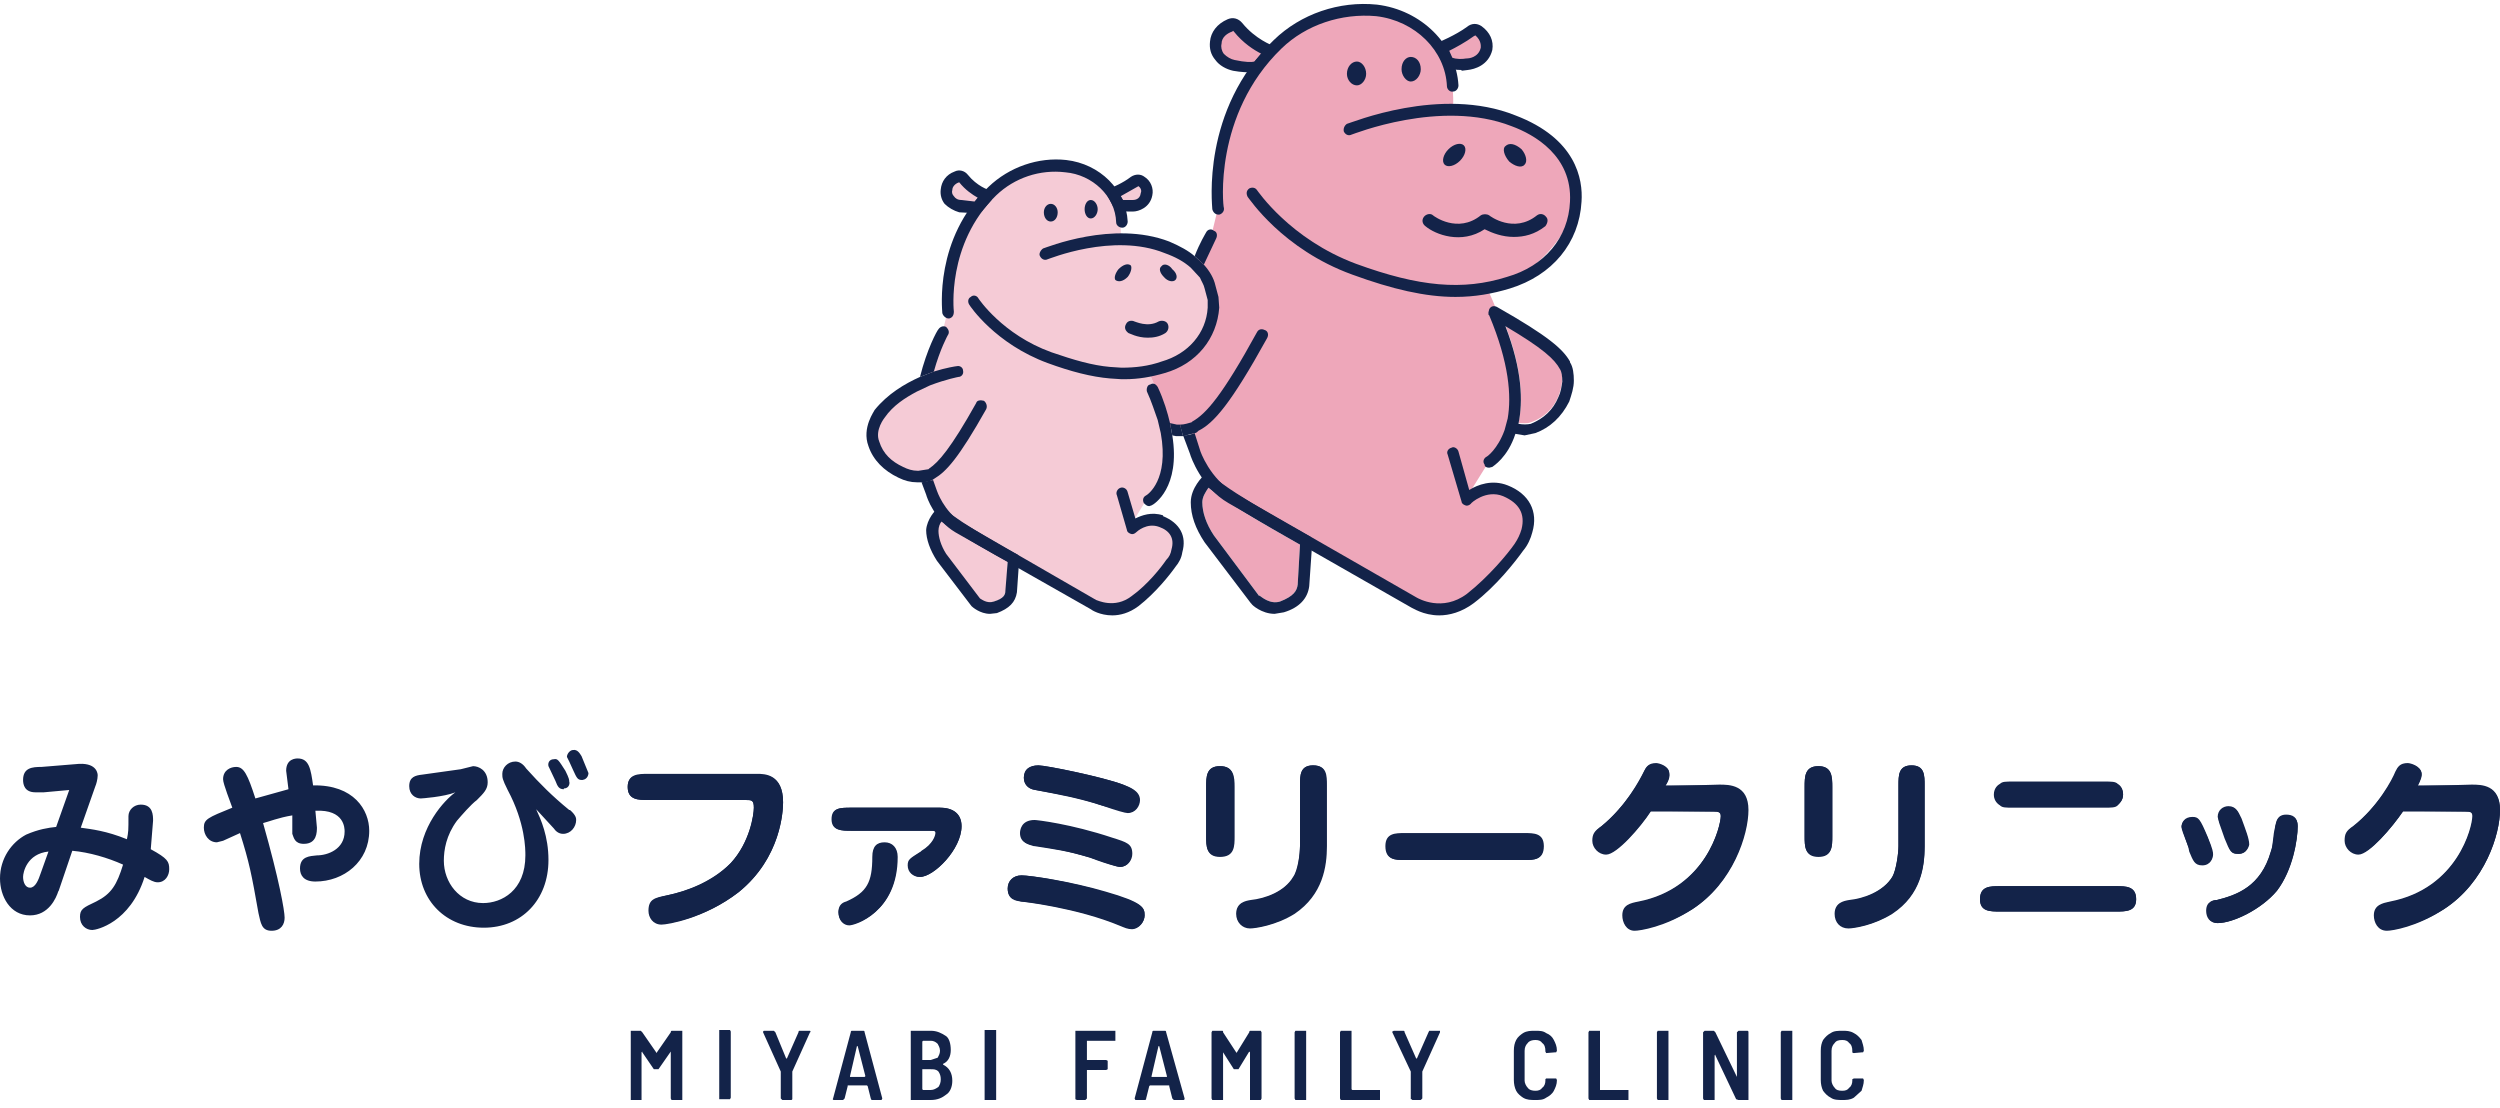 <svg width="325" height="144" fill="none" xmlns="http://www.w3.org/2000/svg"><path d="M163.7 77.4c.3.2 1.4 1.2 2.7.8 1.8-.7 2.2-1.4 2.3-2.2l.3-5.2c-1.7-1-8.7-4.8-11.9-7.4-.4.6-.8 1.2-.8 1.9 0 1.3.5 2.8 1.5 4.3l5.9 7.9v-.1zM197.4 55c.6 0 1.1.1 1.6-.1 1.7-.6 2.9-1.7 3.6-3.4.3-.7.4-1.4.5-2.1 0-.6-.1-1.2-.3-1.6-.7-1.2-2.2-2.6-7.1-5.5 2.2 5.7 2.3 9.8 1.7 12.7zM160.2 3.6h-.1c-.7.4-1.5.9-1.6 1.9-.1.5.1 1.1.5 1.5.3.5.9.8 1.5 1l3 .2.9-1.2c-1-.5-2.6-1.6-4-3.3l-.2-.1zM188.6 7.7c.4.2 1.4.2 2.1.1h.1c.2 0 1.7 0 2-1.5 0-.3.2-1.1-.8-1.9l-.3.1c-1.2.9-2.7 1.7-3.7 2.1l.6 1.1z" fill="#EEA7BA"/><path d="M158.4 26.8l-.8 3.3-8.6 17.7s2.4 4.6 2.7 7.7c0 0 1.3.5 2.8-.1 0 0 1 3.6 2.8 6.6 0 0 2.2 2.9 27.9 16.5 0 0 2.5.9 5.4-.5 0 0 7.8-5.5 8.2-10 .2-3.8-5.3-5.8-8.1-3.4l2.8-4.5s2.3-1.4 3.3-5.1c1.9-6.7-3.6-17.8-3.6-17.8S176 40.2 163 25l-4.6 1.8" fill="#EEA7BA"/><path d="M204.6 24c-1.4-5.4-7.2-9.7-15.7-9.8.7-16.2-16.1-12.3-16.1-12.3-16.5 6.1-14.5 25.3-14.5 25.3l4.7-1.8s2.7 5.2 10 8.5c7.3 3.2 12.7 4.4 19.9 3.7 5.8-.6 13.1-8.3 11.7-13.7v.1z" fill="#EEA7BA"/><path d="M127.1 77.8c.2.2 1.1.8 1.9.5 1.4-.4 1.7-1 1.8-1.6l.2-3.8c-1.3-.7-6.4-3.6-8.8-5.5-.2.4-.6.9-.6 1.4 0 1 .4 2.2 1.2 3.2l4.3 5.8zM124.5 23.3c-.5.3-1.2.7-1.2 1.4-.1.5 0 .8.3 1.1.3.4.7.6 1.2.7l2.2.2.6-.9c-.7-.4-1.9-1.1-3-2.4l-.1-.1zM145.5 26.3c.3.2 1.1.2 1.5.1.2 0 1.3 0 1.5-1.1.1-.3.2-.8-.5-1.3 0-.1-.2 0-.2 0-.9.6-2 1.2-2.8 1.5l.5.8zM123.2 40.4l-.6 2.5-2.1 6.4s-6.3 3-6.9 6.6c-.4 1.9 1.9 6 4.7 5.7 0 0 1 .4 2 0 0 0 .7 2.6 2.1 4.8 0 0 1.6 2.1 20.6 12.2 0 0 1.8.7 4-.4 0 0 5.7-4.1 6-7.3.2-2.9-4-4.3-6-2.6l2-3.3s1.8-1 2.6-3.8c1.4-4.9-2.2-12.8-2.2-12.8s-13.7 2.2-22.8-9.4l-3.4 1.4z" fill="#F5CBD6"/><path d="M157.3 38.3c-1-3.9-5.3-7.1-11.6-7.2.5-11.8-11.9-9.1-11.9-9.1-12.1 4.5-10.8 18.7-10.8 18.7l3.5-1.3s2.1 3.8 7.5 6.2c5.3 2.4 9.3 3.4 14.6 2.8 4.4-.4 9.7-6.1 8.7-10.1z" fill="#F5CBD6"/><path d="M123.3 41.4c-.3 0-.7-.3-.8-.7 0-.4-1.1-9.7 6-16.4 2.7-2.6 6.5-3.9 10.1-3.5 4.4.5 7.8 3.9 8 8 0 .4-.3.8-.7.8-.4 0-.8-.3-.8-.7-.1-3.4-3.1-6.2-6.6-6.5-3.3-.4-6.6.7-9 3-6.5 6.3-5.5 15.1-5.5 15.1 0 .5-.2.8-.6.9h-.1z" fill="#132349"/><path d="M136.6 28.8c.5 0 .9-.5.9-1.2 0-.6-.4-1.1-.9-1.1s-.9.5-.9 1.1c0 .7.4 1.2.9 1.2zM141.8 28.4c.5 0 .9-.6.9-1.2s-.4-1.2-.9-1.2-.8.6-.8 1.2.3 1.2.8 1.2zM146.7 27.5c-.5 0-1.2-.1-1.7-.4l-.3-.3-.7-1.3v-.6l.5-.5s1.5-.6 2.5-1.4c.6-.4 1.3-.4 1.8 0 .8.5 1.2 1.5 1 2.4-.3 1.6-1.8 2.1-2.5 2.1h-.6zM146 26H147.2c.2 0 1 0 1.1-.9.1-.2.1-.6-.3-.9l-2.3 1.3.3.5zM126.5 27.7l-1.8-.1c-.7-.2-1.4-.6-1.9-1.1-.4-.5-.6-1.2-.5-1.9.1-1 .7-1.9 1.8-2.3.6-.3 1.3-.1 1.7.4 1.2 1.5 2.7 2 2.8 2 .2.1.4.3.4.6l-.1.7-1.2 1.4-.4.2-.8.1zm-1.8-4c-.4.1-.9.5-.9 1-.1.3 0 .6.2.8.2.3.5.5 1 .5l1.7.2.4-.5c-.7-.4-1.6-1-2.4-2zM146.6 36c.4-.5.6-1.2.4-1.5-.4-.3-1-.1-1.6.5-.4.5-.6 1.1-.4 1.4.4.3 1 .2 1.6-.4zM152.8 36.4c.3-.3.2-.9-.4-1.4-.4-.6-1.1-.8-1.4-.4-.4.3-.2.9.3 1.4.5.6 1.2.7 1.5.4zM151.2 67c-1.5-.5-2.8 0-3.6.4l-1-3.4c-.1-.5-.6-.7-.9-.6-.4.1-.7.6-.5 1l1.3 4.5c0 .2.2.4.5.5.2.1.5 0 .7-.2.1-.1 1.4-1.3 3-.7 1.4.5 2 1.5 1.6 2.9-.1.6-.3 1-.7 1.4-.6.9-2.4 3.2-4.5 4.7-2.2 1.7-4.5.5-4.6.5L125 67.9c-2.3-1.4-3.2-4.1-3.2-4.1l-.5-1.4-1.5.3.6 1.6c.1.4 1.1 3.3 3.8 4.9l17.6 10c.1.1 1.2.8 2.8.8 1 0 2.2-.3 3.4-1.2 2.2-1.7 4.1-4.1 4.8-5.1.5-.6.8-1.2.9-1.9.6-2.1-.3-3.8-2.5-4.7V67zM123.2 43.6c.3-.4.1-.8-.2-1.1-.4-.2-.8 0-1 .3-.2.2-1.5 2.6-2.4 6.2l1.8-.7c.8-2.9 1.8-4.7 1.8-4.7z" fill="#132349"/><path d="M127.9 52.1c-.4-.1-.9-.1-1 .3-3.3 5.9-4.9 7.7-6.1 8.5l-.1.1-1.3.2h-.1c-.7 0-1.3-.2-1.9-.5-1.5-.7-2.6-1.7-3.1-3.3-.6-1.5.7-3.1.7-3.1 1.1-1.6 2.7-2.6 4.2-3.4l1.7-.8c2.1-.8 3.7-1.1 3.7-1.1.4 0 .7-.4.6-.8 0-.4-.4-.7-.8-.6-.1 0-1.4.2-3 .7l-1.8.7c-2 .9-4.2 2.2-5.9 4.3 0 .1-1.7 2.3-.8 4.7.6 1.8 2 3.2 3.9 4.1.8.4 1.6.6 2.4.6h.6c.5 0 1-.1 1.4-.3l.3-.2c1.5-.9 3.1-2.6 6.7-9 .2-.4 0-.9-.3-1.1zM128.7 79.8c-1.3 0-2.3-.9-2.4-1l-4.5-5.9c-.9-1.4-1.4-2.8-1.4-4 .1-1.4 1.2-2.6 1.4-2.7.2-.2.7-.2 1 0 2.2 1.9 9.2 5.8 9.3 5.8.3.1.4.4.4.7l-.3 4.3c-.2 1.3-1 2.1-2.6 2.7l-.9.1zm-1.3-2c.2.1.9.7 1.8.4 1.3-.4 1.5-.9 1.5-1.4l.3-3.8c-1.4-.7-6.2-3.4-8.6-5.2-.2.2-.4.7-.4 1.2 0 .8.3 1.9 1 3l4.4 5.8zM158.4 27.9c-.4 0-.7-.3-.8-.7 0-.5-1.5-12.9 8-22 3.5-3.4 8.5-5.1 13.4-4.6 5.8.7 10.3 5.2 10.6 10.5 0 .4-.3.8-.7.8-.4.1-.8-.3-.8-.7-.2-4.6-4.1-8.5-9.2-9.1-4.5-.4-9.1 1.1-12.3 4.2-8.9 8.6-7.6 20.6-7.5 20.7.1.4-.2.8-.6.9h-.1z" fill="#132349"/><path d="M189.2 38.6c-3.9 0-8.2-1-13.4-2.9-9.1-3.3-13.4-9.9-13.6-10.1-.2-.4-.2-.8.2-1.1.4-.2.8-.1 1 .2.1.1 4.3 6.4 12.9 9.6 8.2 3 13.9 3.5 19.6 1.7 4.9-1.4 8-5.1 8.2-9.8.3-5.9-4.6-8.7-7.6-9.8-9.2-3.6-20.7 1.1-20.8 1.1-.4.2-.8 0-1-.4-.1-.4.1-.8.4-1 .5-.1 12.2-5 21.9-1.1 7.9 3 8.8 8.3 8.6 11.2-.3 5.4-3.8 9.6-9.3 11.3-2.3.7-4.6 1.1-7.1 1.1zM176.4 11.1c.6 0 1.2-.7 1.2-1.5 0-.9-.6-1.6-1.2-1.6-.7 0-1.3.7-1.3 1.6 0 .8.6 1.5 1.3 1.5zM183.4 10.6c.7 0 1.3-.8 1.3-1.6 0-1-.6-1.6-1.3-1.6-.6 0-1.2.6-1.2 1.6 0 .8.6 1.6 1.2 1.6zM190 9.1c-.7 0-1.6-.1-2.2-.5-.1 0-.2-.1-.2-.3l-.9-1.8V6c0-.3.2-.4.3-.5 0 0 2.2-.9 3.7-2 .6-.5 1.3-.5 1.9-.1 1.1.8 1.6 1.9 1.4 3.1-.5 2-2.3 2.5-3.2 2.6l-.8.1v-.1zm-1.2-1.6c.5.2 1.3.2 1.8.1h.1c.2 0 1.5-.1 1.8-1.4 0-.2.1-.9-.7-1.6l-.2.1c-1.1.8-2.4 1.5-3.2 1.9l.4.9zM162.7 9.4c-.5 0-1.3 0-2.4-.2-.9-.2-1.8-.7-2.3-1.4-.6-.7-.8-1.5-.7-2.4.1-1.2.9-2.3 2.3-2.9.7-.3 1.4-.1 1.9.5 1.7 2.1 3.9 2.9 3.9 2.9l.5.5c.1.2 0 .5-.2.6L164 9c0 .2-.1.2-.3.3l-1 .1zM160.3 4l-.1.1c-.6.2-1.4.7-1.4 1.6-.1.4 0 .9.3 1.3.4.4.9.7 1.4.8 1.4.3 2.2.3 2.6.2l.9-1c-1-.5-2.4-1.4-3.6-2.9l-.1-.1z" fill="#132349"/><path d="M189.8 20.9c.7-.7.9-1.6.5-2-.4-.4-1.3-.2-2 .5s-.9 1.6-.5 2c.4.4 1.3.2 2-.5zM198.2 21.4c.4-.4.2-1.3-.4-2-.8-.7-1.6-.9-2.1-.4-.4.3-.2 1.2.5 2 .7.6 1.6.9 2 .4zM196 63.1c-2-.8-3.9-.1-5 .6l-1.4-5c-.1-.4-.6-.7-.9-.5-.4.1-.7.5-.5.9l1.8 6.1c0 .2.2.4.5.5.2.1.5 0 .7-.2 0-.1 2-1.9 4.2-1 2.1.9 2.9 2.3 2.4 4.3-.2.7-.5 1.3-.9 1.9-.9 1.3-3.4 4.3-6.2 6.5-3.2 2.4-6.3.6-6.5.5l-23.7-13.6c-3.2-1.8-4.5-5.5-4.5-5.6l-.7-2.2c-.5.2-.9.3-1.5.3l.9 2.4c.1.4 1.5 4.4 5 6.4L183.5 79c.1 0 1.5 1 3.6 1 1.3 0 2.9-.4 4.5-1.6 2.9-2.2 5.4-5.4 6.4-6.8.6-.7 1-1.6 1.2-2.4.8-2.7-.4-5-3.2-6.1zM156.5 34.4l1.6-3.4c.2-.4.1-.9-.3-1-.3-.3-.8-.2-1 .2-.1.2-.8 1.3-1.5 3.1l1.2 1.1zM152.4 56.6l-.3-1.6c-.3-1.3-.8-3-1.6-4.7-.2-.3-.5-.6-1-.3-.3 0-.5.5-.4.9.6 1.3 1 2.6 1.4 3.7l.4 1.7c1.1 6.1-1.7 8-1.9 8.1-.4.2-.5.6-.3 1 .2.2.4.4.7.4l.3-.1c.3-.1 3.8-2.3 2.7-9.1z" fill="#132349"/><path d="M158.4 38.6l-.4-1.5c-.2-.9-.7-1.8-1.5-2.7l-1.2-1.1c-.8-.7-1.9-1.3-3.3-1.9-7.3-2.8-16 .8-16.4.9-.3.2-.6.7-.4 1 .2.4.6.6 1 .4.1 0 8.5-3.5 15.2-.8 1.4.5 2.5 1.1 3.4 1.9l1.2 1.3c.2.5.5.9.6 1.4l.4 1.5v1c-.2 3.3-2.5 6-6 7-1.7.6-3.4.8-5.2.8l-1.5-.1c-2.3-.2-4.7-.9-7.6-1.9-6.4-2.3-9.5-7-9.5-7-.2-.4-.7-.5-1-.2-.4.2-.4.7-.2 1 .1.2 3.4 5.1 10.2 7.6 3 1.1 5.7 1.8 8.1 2l1.5.1h.4c1.8 0 3.5-.3 5.2-.8 4.2-1.2 6.8-4.5 7.1-8.5l-.1-1.4zM164.4 42.9c-.4-.2-.8-.1-1 .3-4.5 8.2-6.6 10.6-8.4 11.6l-.1.1c-.4.1-.9.3-1.5.3l.2.8.2.7 1.5-.4c.2 0 .3-.1.5-.3 2-1 4.2-3.5 8.9-12 .3-.5.1-1-.3-1.1z" fill="#132349"/><path d="M153 55.2l-.9-.2.3 1.6.5.1h.9l-.2-.8-.2-.7h-.4zM204.1 47c-.9-1.6-2.8-3.3-9.5-7.1-.4-.2-.8-.1-1 .3l-.1.4V40.9l.1.1h.1-.1c2.6 6.2 2.9 10.5 2.4 13.4l-.4 1.5c-.9 2.5-2.3 3.5-2.4 3.5-.3.2-.5.6-.2 1 0 .3.3.4.6.4l.4-.1c.1-.1 2-1.2 3-4.3l1.2.2 1.4-.3c1.9-.7 3.4-2.1 4.4-4.1.3-.9.6-1.8.6-2.7 0-.9-.1-1.8-.5-2.4V47zM194 40l-.2.1.2-.1zm-.3.1zm-.1.1v0zm-.1.2zm9.1 11.2c-.7 1.7-1.9 2.8-3.6 3.5-.5.1-1 .1-1.6 0 .6-2.9.5-7-1.7-12.7l-.4-1-.4-1-.2-.3.2.3.4 1 .4 1c4.9 2.9 6.4 4.3 7.1 5.6.2.3.3.9.3 1.6-.1.7-.2 1.4-.5 2zM165.7 79.8c-1.7 0-3-1.2-3-1.3l-.1-.1-6-7.9c-1.2-1.8-1.8-3.5-1.8-5.2 0-1.9 1.6-3.4 1.7-3.5.3-.2.7-.2 1 0 3.1 2.7 12.6 7.8 12.7 7.9.3.1.4.4.4.7l-.4 5.8c-.2 1.6-1.3 2.8-3.3 3.4l-1.2.2zm-2-2.4c.3.2 1.4 1.2 2.7.8 1.8-.7 2.2-1.4 2.3-2.2l.3-5.2c-1.7-1-8.7-4.8-11.9-7.4-.4.6-.8 1.2-.8 1.9 0 1.3.5 2.8 1.5 4.3l5.9 7.9v-.1zM149.2 43.9c-1.4 0-2.4-.6-2.5-.6-.4-.3-.6-.7-.3-1.2.2-.4.7-.5 1.1-.3.1 0 1.7.8 3.1 0 .4-.2 1-.1 1.2.3.2.4.1.9-.3 1.2-.8.5-1.6.6-2.3.6zM196.8 30.8c-1.5 0-2.8-.5-3.8-1-3 2-6.4.7-7.7-.4-.4-.3-.5-.8-.2-1.2.3-.4.9-.5 1.2-.2.1.1 3.2 2.4 6.2 0 .3-.2.8-.2 1.1 0 .1.1 3.2 2.4 6.2 0 .4-.3.9-.2 1.2.2.3.3.2.8-.1 1.2-1.4 1.1-2.8 1.4-4.1 1.4zM86 120.2c-1.1 0-1.7-.9-1.7-1.8 0-1.5.8-1.7 2.4-2 2.4-.5 5.8-1.7 8.3-4.2 2.5-2.7 3-6.4 3-7.2 0-1-.3-1-1-1H84.3c-1.3 0-2.7 0-2.7-1.7s1.4-1.7 2.7-1.7h14.1c1 0 3.4 0 3.4 3.7 0 1.2-.3 7.3-5.8 11.7-4.4 3.4-9.2 4.2-10 4.2z" fill="#132349"/><path d="M98.4 100.7c1 0 3.4 0 3.4 3.6 0 .7-.1 7.1-5.8 11.7-4.4 3.4-9.2 4.1-10 4.1-1.2 0-1.6-1-1.6-1.7 0-1.4.7-1.6 2.3-2 2.9-.6 6-1.8 8.3-4.2 2.5-2.7 3-6.2 3-7.2s-.3-1-1.1-1H84.2c-1.2 0-2.6 0-2.6-1.7 0-1.6 1.4-1.6 2.6-1.6h14.2zM110.4 120.2c-.7 0-1.4-.6-1.4-1.7 0-.9.6-1.2 1-1.3 2.7-1.2 3.4-2.5 3.4-5.8 0-1.4.6-1.9 1.6-1.9s1.7.7 1.7 1.9c0 7.2-5.5 8.8-6.3 8.8zm9.2-6.2c-.9 0-1.6-.6-1.6-1.5 0-.8.3-.9 1.7-1.8l.1-.1c1.5-.9 1.8-2 1.8-2.3 0-.2 0-.3-.6-.3h-10.3c-1.3 0-2.6 0-2.6-1.5s1.1-1.5 2.6-1.5h11.5c1.8 0 2.8.9 2.8 2.4 0 3-3.6 6.6-5.4 6.6z" fill="#132349"/><path d="M122.2 105c1.6 0 2.8.7 2.8 2.4 0 3-3.6 6.6-5.4 6.6-.9 0-1.4-.7-1.4-1.5s.2-.9 1.6-1.8c1.6-1 1.9-2.1 1.9-2.4 0-.3-.2-.3-.7-.3h-10.3c-1.3 0-2.5 0-2.5-1.5s1-1.5 2.5-1.5h11.5zM110 117.3c2.8-1.2 3.5-2.5 3.5-5.8 0-1.3.5-1.9 1.5-1.9 1.1 0 1.6.8 1.6 1.9 0 7.1-5.4 8.8-6.2 8.8-.7 0-1.4-.6-1.4-1.7 0-.8.7-1.1 1-1.3zM147.2 120.8c-.6 0-1-.2-1.5-.4-5.7-2.4-12.9-3.2-13-3.2-.6-.1-1.7-.2-1.7-1.7 0-1 .7-1.7 1.8-1.7 1.2 0 6.5.8 10.9 2.1 4.9 1.4 5.1 2.1 5.1 3.1 0 .8-.7 1.8-1.7 1.8h.1zm-1.6-8.1c-.4 0-2-.5-3.1-.9l-.8-.3c-2.9-.9-4.7-1.1-7.2-1.5h-.1c-.6-.2-1.8-.4-1.8-1.7 0-.3.1-1.7 1.9-1.7.3 0 4.7.5 10.1 2.3 1.9.6 2.6.8 2.6 2.1 0 .8-.6 1.7-1.6 1.7zm1-7c-.3 0-1.4-.3-3.4-1-3.2-1-5.5-1.4-8.6-2-.9-.1-1.5-.7-1.5-1.6 0-1.1.7-1.6 1.9-1.6 1 0 8.4 1.5 11 2.5.8.3 2.2.8 2.2 2 0 .8-.6 1.7-1.6 1.7z" fill="#132349"/><path d="M143.7 116c4.9 1.4 5.1 2 5.1 3 0 .8-.7 1.7-1.6 1.7-.6 0-1-.2-1.5-.4-5-2.1-11.4-3-12.9-3.1-.6-.2-1.8-.2-1.8-1.7 0-.9.7-1.7 1.8-1.7s6.4.8 10.9 2.2zm.8-7c2 .6 2.6.8 2.6 2 0 .9-.6 1.7-1.5 1.7-.5 0-3.2-1-3.8-1.2-3.1-.9-4.8-1.2-7.4-1.6-.6-.1-1.7-.3-1.7-1.6 0-.4.2-1.6 1.8-1.6.3 0 4.7.5 10 2.3zm1.5-7c.9.4 2.1.9 2.1 2 0 .8-.6 1.6-1.5 1.6l-3.4-.9c-3.2-1.1-5.8-1.5-8.6-2-1.1-.2-1.5-.9-1.5-1.6 0-.8.6-1.6 1.9-1.6 1 0 8.3 1.5 11 2.5zM162.5 120.7c-1 0-1.8-.8-1.8-1.9 0-1.5 1.3-1.7 1.9-1.8 1.9-.2 4.4-1.1 5.5-3 .6-.8.9-3 .9-4v-7.9c0-1.3 0-2.6 1.7-2.6 1.8 0 1.8 1.3 1.8 2.6v7.9c0 2.6-.5 6.3-4.2 8.8-2.4 1.5-5.1 1.9-5.8 1.9zm-3.9-9.3c-1.8 0-1.8-1.4-1.8-2.7v-6.4c0-1.3 0-2.7 1.8-2.7s1.9 1.4 1.9 2.7v6.4c0 1.3 0 2.7-1.9 2.7z" fill="#132349"/><path d="M160.4 108.7c0 1.3 0 2.6-1.8 2.6s-1.8-1.3-1.8-2.6v-6.4c0-1.3 0-2.7 1.8-2.7s1.8 1.4 1.8 2.7v6.4zm12 1.3c0 3.2-.8 6.4-4.2 8.7-2.4 1.6-5 1.9-5.7 1.9-1 0-1.7-.7-1.7-1.8 0-1.5 1.2-1.6 1.9-1.7 1.7-.2 4.3-1.1 5.5-3.1.6-.9.8-3.1.8-4v-7.9c0-1.3 0-2.6 1.7-2.6s1.7 1.3 1.7 2.6v7.9zM182.6 111.8c-1.2 0-2.5 0-2.5-1.8 0-1.7 1.3-1.7 2.5-1.7h15.6c1.2 0 2.5 0 2.5 1.7 0 1.8-1.3 1.8-2.5 1.8h-15.6z" fill="#132349"/><path d="M198.2 108.4c1.2 0 2.4 0 2.4 1.6 0 1.8-1.2 1.8-2.4 1.8h-15.6c-1.2 0-2.4 0-2.4-1.8 0-1.6 1.2-1.6 2.4-1.6h15.6zM212.5 121c-1.1 0-1.6-1.1-1.6-2 0-1.4 1.1-1.6 2.1-1.8 8.7-1.7 10.7-9.7 10.7-11.1 0-.5-.3-.6-1-.6h-8.1c-1.3 2-4.4 5.6-5.8 5.6-1 0-1.8-.9-1.8-1.8s.3-1.3 1.2-1.9c3.2-2.6 5-6.1 5.5-7.1.3-.6.6-1.1 1.6-1.1.4 0 1.7.4 1.7 1.3.1.4 0 .9-.5 1.7l7-.2c1.3 0 3.8 0 3.8 3.3 0 3.2-2 9.5-7.3 12.9-3.5 2.3-6.8 2.8-7.5 2.8z" fill="#132349"/><path d="M223.5 102.1c1.4 0 3.7.1 3.7 3.2 0 3-1.8 9.3-7.2 12.9-3.6 2.2-6.9 2.7-7.5 2.7-1 0-1.5-1-1.5-1.9 0-1.3 1-1.5 2-1.7 9-1.8 10.7-10.2 10.7-11.2 0-.6-.3-.6-1-.6l-8.1-.1c-1.4 2.2-4.5 5.6-5.8 5.6-1 0-1.7-1-1.7-1.7 0-.8.3-1.3 1.1-1.9 2.8-2.3 4.7-5.3 5.5-7 .3-.7.6-1.1 1.6-1.1.3 0 1.6.3 1.7 1.2 0 .4 0 .8-.5 1.6h7zM310.3 121c-1.2 0-1.7-1.1-1.7-2 0-1.4 1.2-1.6 2.1-1.8 8.8-1.7 10.7-9.7 10.7-11.1 0-.5-.2-.6-1-.6h-8c-1.4 2-4.4 5.6-5.8 5.6-1 0-1.8-.9-1.8-1.8s.2-1.3 1.1-1.9c3.3-2.6 5.1-6.1 5.5-7.1.3-.6.6-1.1 1.6-1.1.4 0 1.7.4 1.8 1.3.1.4-.1.9-.5 1.7l7-.2c1.3 0 3.7 0 3.7 3.3 0 3.2-2 9.5-7.3 12.9-3.5 2.3-6.7 2.8-7.4 2.8z" fill="#132349"/><path d="M321.3 102.1c1.3 0 3.7.1 3.7 3.2 0 3-1.8 9.3-7.3 12.9-3.5 2.2-6.8 2.7-7.4 2.7-1.1 0-1.6-1-1.6-1.9 0-1.3 1-1.5 2-1.7 9.1-1.8 10.8-10.2 10.8-11.2 0-.6-.3-.6-1.1-.6l-8-.1c-1.4 2.2-4.4 5.6-5.8 5.6-1 0-1.6-1-1.6-1.7 0-.8.1-1.3 1-1.9 2.8-2.3 4.7-5.3 5.5-7 .3-.7.5-1.1 1.5-1.1.4 0 1.6.3 1.8 1.2 0 .4-.1.8-.5 1.6h7zM240.3 120.7c-1.1 0-1.8-.8-1.8-1.9 0-1.5 1.3-1.7 1.9-1.8 1.9-.2 4.4-1.1 5.6-3 .5-.8.8-3 .8-4v-7.9c0-1.3 0-2.6 1.7-2.6s1.7 1.3 1.7 2.6v7.9c0 2.6-.4 6.3-4.2 8.8-2.4 1.5-5 1.9-5.7 1.9zm-3.9-9.3c-1.8 0-1.8-1.4-1.8-2.7v-6.4c0-1.3 0-2.7 1.8-2.7s1.8 1.4 1.8 2.7v6.4c0 1.3 0 2.7-1.8 2.7z" fill="#132349"/><path d="M238.2 108.7c0 1.3 0 2.6-1.8 2.6s-1.8-1.3-1.8-2.6v-6.4c0-1.3 0-2.7 1.8-2.7 1.7 0 1.8 1.4 1.8 2.7v6.4zm12 1.3c0 3.2-.8 6.4-4.2 8.7-2.4 1.6-5 1.9-5.7 1.9-1 0-1.7-.7-1.7-1.8 0-1.5 1.2-1.6 1.8-1.7 1.8-.2 4.4-1.1 5.6-3.1.5-.9.8-3.1.8-4v-7.9c0-1.3 0-2.6 1.7-2.6s1.7 1.3 1.7 2.6v7.9zM260 118.5c-1.3 0-2.6 0-2.6-1.6 0-1.7 1.3-1.7 2.6-1.7h15.1c1.3 0 2.6 0 2.6 1.7 0 1.6-1.3 1.6-2.6 1.6H260zm1.8-13.5c-1.1 0-1.5 0-1.8-.3-.5-.3-.8-.8-.8-1.4 0-.9.6-1.3.8-1.4.3-.3.7-.3 1.8-.3h11.7c1 0 1.5 0 1.8.3.5.3.7.8.7 1.4 0 .7-.5 1.2-.7 1.4-.3.3-.8.3-1.8.3h-11.7z" fill="#132349"/><path d="M275.1 115.2c1.2 0 2.6 0 2.6 1.7 0 1.6-1.4 1.6-2.6 1.6H260c-1.3 0-2.6 0-2.6-1.6 0-1.7 1.3-1.7 2.6-1.7h15.1zm-1.6-13.5c1 0 1.5 0 1.8.3.5.3.7.8.7 1.3 0 .7-.4 1.1-.7 1.3-.3.3-.8.3-1.8.3h-11.7c-1 0-1.5 0-1.8-.3-.5-.3-.7-.8-.7-1.3 0-.7.4-1.2.7-1.3.3-.3.8-.3 1.8-.3h11.7zM288.3 120c-1.1 0-1.5-.8-1.5-1.6 0-1.2.9-1.4 1.4-1.4 2.7-.7 5.7-1.8 7-6.3.2-.5.2-.7.4-2.4l.2-1c.1-.4.2-1.4 1.4-1.4.8 0 1.5.3 1.5 1.5 0 1.7-.6 5.7-2.7 8.4-2 2.4-5.7 4.2-7.7 4.2zm-2-7.5c-1 0-1.2-.6-1.7-1.8l-.1-.5-.9-2.7c0-.6.4-1.3 1.4-1.3.8 0 1 .2 2 2.6.7 1.7.7 2 .7 2.3 0 .4-.3 1.4-1.4 1.4zm4.7-1.5c-1 0-1.1-.3-1.8-2l-.7-2-.2-.8c0-.9.7-1.4 1.4-1.4 1 0 1.3.8 1.6 1.4l.1.2c.5 1.4 1 2.6 1 3.4 0 0-.2 1.2-1.4 1.2z" fill="#132349"/><path d="M286.3 112.4c-.9 0-1.1-.5-1.6-1.8-1-2.5-1.1-2.8-1.1-3.1 0-.5.4-1.2 1.4-1.2.8 0 .9.2 2 2.6.6 1.6.6 1.9.6 2.2 0 .4-.2 1.3-1.3 1.3zm9.7 3.4c-2 2.4-5.7 4.2-7.7 4.2-1 0-1.4-.8-1.4-1.6 0-1.1.8-1.4 1.3-1.4 2.5-.6 5.7-1.7 7-6.2.2-.7.3-1 .6-3.4.2-.6.2-1.4 1.4-1.4.6 0 1.5.2 1.5 1.4 0 1.8-.7 5.7-2.7 8.4zm-5-4.8c-1 0-1-.3-1.7-2.1l-.7-1.9c-.2-.3-.2-.6-.2-.8 0-.8.6-1.3 1.3-1.3 1 0 1.3.8 1.5 1.3.6 1.5 1.1 2.8 1.1 3.6 0 0-.1 1.2-1.3 1.2zM73.3 102.5c.7 0 .8-.7.7-.9 0-.2 0-.4-.5-1.4-.9-1.4-1-1.6-1.5-1.5-.6 0-.8.5-.7.9l.9 1.9c.3.8.5 1.1 1.1 1.1v-.1zM75.6 98.3c-.2-.3-.5-.9-1.1-.8-.4 0-.8.5-.8.9l.3.6.5 1.1c.5 1.1.6 1.3 1.2 1.3.8-.1.8-.9.8-.9l-.9-2.2zM7.6 115.8c-.3 1-1.3 3.2-3.7 3.2-2.6 0-3.9-2.5-3.9-4.8 0-2.6 1.5-4.7 3.4-5.7 1.6-.7 2.9-.9 3.9-1l1.7-4.8-3.3.3H4.6c-1.4 0-1.6-1-1.6-1.6 0-1.6 1.2-1.7 2.4-1.7l4.9-.4c2.4-.1 2.4 1.4 2.4 1.5 0 .5-.2 1.2-.3 1.4l-1.9 5.4c1.4.2 3.3.4 6 1.5.2-1 .2-1.1.2-3 0-.8.7-1.5 1.6-1.5 1.6 0 1.6 1.4 1.6 2.1l-.3 3.7c2.2 1.2 2.4 1.6 2.4 2.6 0 .8-.5 1.7-1.5 1.7-.5 0-1-.3-1.7-.7-1.9 6-6.3 6.9-6.8 6.9-.8 0-1.6-.6-1.6-1.7 0-1 .4-1.2 2.1-2 2-1 2.7-2.2 3.5-4.8-2-.9-4.4-1.6-6.6-1.8l-1.8 5.3v-.1zm-1.3-5.1C3.5 111 3 113.4 3 114c0 .7.3 1.4.9 1.4.7 0 1.1-1 1.4-1.9l1-2.8zM41.2 107.5c0 .7 0 2.2-1.7 2.2-1.2 0-1.3-.8-1.5-1.3V106c-1.8.3-3 .8-3.8 1 2.1 7.4 2.8 11.4 2.8 12.3 0 .8-.4 1.7-1.7 1.7-1.3 0-1.4-1-1.7-2.3-.9-5.1-1.2-6.6-2.4-10.4l-2.2 1-.8.2c-1.1 0-1.7-1-1.7-1.9 0-1.1.5-1.3 3.7-2.6-.2-.6-1.2-3.1-1.2-3.7 0-1.2 1-1.6 1.7-1.6 1 0 1.5 1 2.5 4.1l4.3-1.2-.3-2.4c0-1.6 1.3-1.6 1.5-1.6 1.5 0 1.7 1.4 2 3.5 5.3-.1 7.3 3.2 7.3 5.9 0 4-3.3 6.6-7 6.6-1.5 0-2-.8-2-1.7 0-1.6 1.3-1.6 2.2-1.7 1.4 0 3.6-.8 3.6-3.1 0-.4 0-2.9-3.8-2.7l.2 2.2v-.1zM74.1 105.3c.8.7.8 1.1.8 1.3 0 .9-.7 1.8-1.7 1.8-.6 0-1-.4-1.2-.7l-2.3-2.5c.6 1.3 1.6 3.5 1.6 6.6 0 5.2-3.5 8.8-8.4 8.8s-8.4-3.5-8.4-8.3c0-4.8 3.3-8.3 4.7-9.3-1.5.6-4.4.8-4.5.8-.7 0-1.5-.5-1.5-1.6 0-1.2.8-1.4 1.7-1.5l5-.7 1.6-.4c.7 0 1.9.5 1.9 2.1 0 .9-.5 1.4-1.4 2.3-.8.6-2 2-2.6 2.7-1.4 1.9-1.7 3.8-1.7 5.2 0 2.8 2 5.5 5.1 5.5 2.4 0 5.5-1.6 5.5-6.2 0-.8 0-4.2-2.3-8.5-.7-1.4-.7-1.6-.7-2.1 0-.8.7-1.6 1.7-1.6.5 0 1 .3 1.4.9 1.8 2 3.4 3.6 5.6 5.4h.1zM87.4 134h1.3V143h-1.3-.1l-.1-.2v-6-.1l-1.6 2.3H85l-1.5-2.2v-.1l-.1.1v6.2h-1.3-.1V134.2v-.2h1.3l.2.2 1.8 2.6c0 .1.1.1.1 0l1.8-2.6c0-.2.1-.2.2-.2zM93.5 143V134.1v-.2H94.9l.1.2v8.6l-.1.2h-1.3-.1zM123 142.3c-.5.4-1.1.7-2 .7h-2.5-.1V134.2v-.2h2.6c.8 0 1.4.3 2 .7.4.3.6 1 .6 1.8s-.3 1.5-1 1.8v.1c.8.4 1.2 1.1 1.2 2.1 0 .8-.3 1.5-.8 1.8zm-3.1-6.9v2.4h1.1l.9-.3c.1-.2.3-.5.3-.9s-.2-.7-.3-.9c-.3-.3-.6-.4-.9-.4h-1l-.1.1zm2.1 5.9c.2-.3.3-.6.3-1s-.1-.7-.3-1c-.3-.3-.6-.3-1-.3h-1-.1v2.6l.1.1h1c.4 0 .7-.2 1-.4zM128 143V134.1v-.2h1.5V143h-1.3-.2zM145 135.3h-3.7v2.5h2.5l.2.1v1.1l-.2.1h-2.5v3.7l-.1.1-.1.1H140l-.2-.1v-8.7-.2h5.2v1.3zM162.6 134h1.3l.1.2v8.6l-.1.2h-1.3-.1v-6.2l-.1-.1-1.4 2.3H160.4l-1.4-2.2v-.1 6.3h-1.3-.1l-.1-.2v-8.6l.1-.2H158.8c.2 0 .2 0 .2.2l1.7 2.6c0 .1 0 .1.1 0l1.6-2.6c0-.2.1-.2.2-.2zM168.4 143l-.1-.2v-8.6l.1-.2H169.8V143h-1.3-.1zM174.3 143l-.1-.2v-8.6l.1-.2H175.7V141.6l.1.1h3.6v1.3h-5-.1zM198 142.7c-.3-.2-.7-.5-.9-.9-.2-.4-.3-.9-.3-1.4v-3.8c0-.6.1-1 .3-1.4.2-.4.6-.7.9-.9.5-.3 1-.3 1.6-.3.5 0 1 0 1.4.3.5.2.8.5 1 .9.2.4.4.8.4 1.4l-.1.2h-.1l-1.2.1-.1-.2v-.1c0-.4-.1-.8-.4-1-.2-.3-.5-.4-.9-.4s-.8.1-1 .4c-.2.2-.4.5-.4 1v3.9c0 .3.2.7.4.9.2.3.6.4 1 .4s.7-.1.9-.4c.3-.2.4-.6.4-.9v-.2l.1-.1h1.3l.1.2c0 .6-.2 1-.4 1.4-.2.4-.6.7-1 .9-.4.3-.9.3-1.4.3-.6 0-1.1 0-1.6-.3zM206.6 143l-.1-.2v-8.6l.1-.2H208v7.7h3.7v1.3h-5-.1zM215.5 143l-.1-.2v-8.6l.1-.2H216.9V143h-1.3-.1zM225.9 134.1l.1-.1h1.2l.1.1V143H226l-.3-.1-2.7-5.7v-.1l-.1.1v5.8h-1.3-.1l-.1-.2v-8.6l.1-.1.1-.1h1.2l.2.2 2.8 5.8v-5.8l.1-.1zM231.6 143l-.1-.2v-8.6l.1-.2H233V143h-1.3-.1zM238 142.7c-.4-.2-.7-.5-1-.9-.2-.4-.3-.9-.3-1.4v-3.8c0-.6.1-1 .3-1.4.3-.4.6-.7 1-.9.4-.3 1-.3 1.5-.3s1 0 1.5.3c.4.2.7.5 1 .9.1.4.3.8.3 1.4l-.1.2h-.1l-1.1.1c-.2 0-.2-.1-.2-.2v-.1c0-.4-.1-.8-.4-1-.2-.3-.5-.4-.9-.4-.5 0-.8.1-1 .4-.2.2-.4.5-.4 1v3.9c0 .3.2.7.4.9.2.3.5.4 1 .4.4 0 .7-.1.9-.4.3-.2.4-.6.4-.9v-.2l.2-.1H242.2l.1.2c0 .6-.2 1-.3 1.4l-1 .9c-.5.3-1 .3-1.5.3s-1.1 0-1.5-.3zM113.2 142.8l-.4-1.6-.1-.1h-2.5v.1l-.4 1.6-.2.2h-1.2c-.1 0-.2-.1-.1-.2l2.3-8.6c0-.2.1-.2.2-.2h1.4c.1 0 .2 0 .2.2l2.3 8.6-.1.2h-1.3l-.1-.2zm-2.7-2.8h1.9l.1-.1-1-3.9h-.1l-.9 3.9v.1zM152.4 142.8l-.4-1.6v-.1h-2.5l-.1.1-.4 1.6c0 .1 0 .2-.2.2h-1.2l-.1-.2 2.3-8.6c0-.2.1-.2.2-.2h1.4c.1 0 .2 0 .2.2l2.4 8.6c0 .2-.1.2-.2.2h-1.2l-.2-.2zm-2.7-2.8h2v-.1l-1-3.9h-.1l-.9 3.9v.1zM101.6 142.9l-.1-.1v-3.5l-2.3-5.1v-.1l.1-.1h1.3l.2.2 1.4 3.4h.1l1.5-3.4c0-.2.1-.2.2-.2h1.3c.1.1.1.2 0 .2l-2.3 5.1v3.6l-.1.1h-1.2l-.1-.1zM183.4 142.9v-3.6l-2.4-5.1v-.1l.2-.1h1.2c.1 0 .2 0 .2.2l1.5 3.4h.1l1.5-3.4.1-.2h1.4v.2l-2.3 5.1v3.5l-.1.1-.1.1h-1.1l-.1-.1h-.1z" fill="#132349"/></svg>